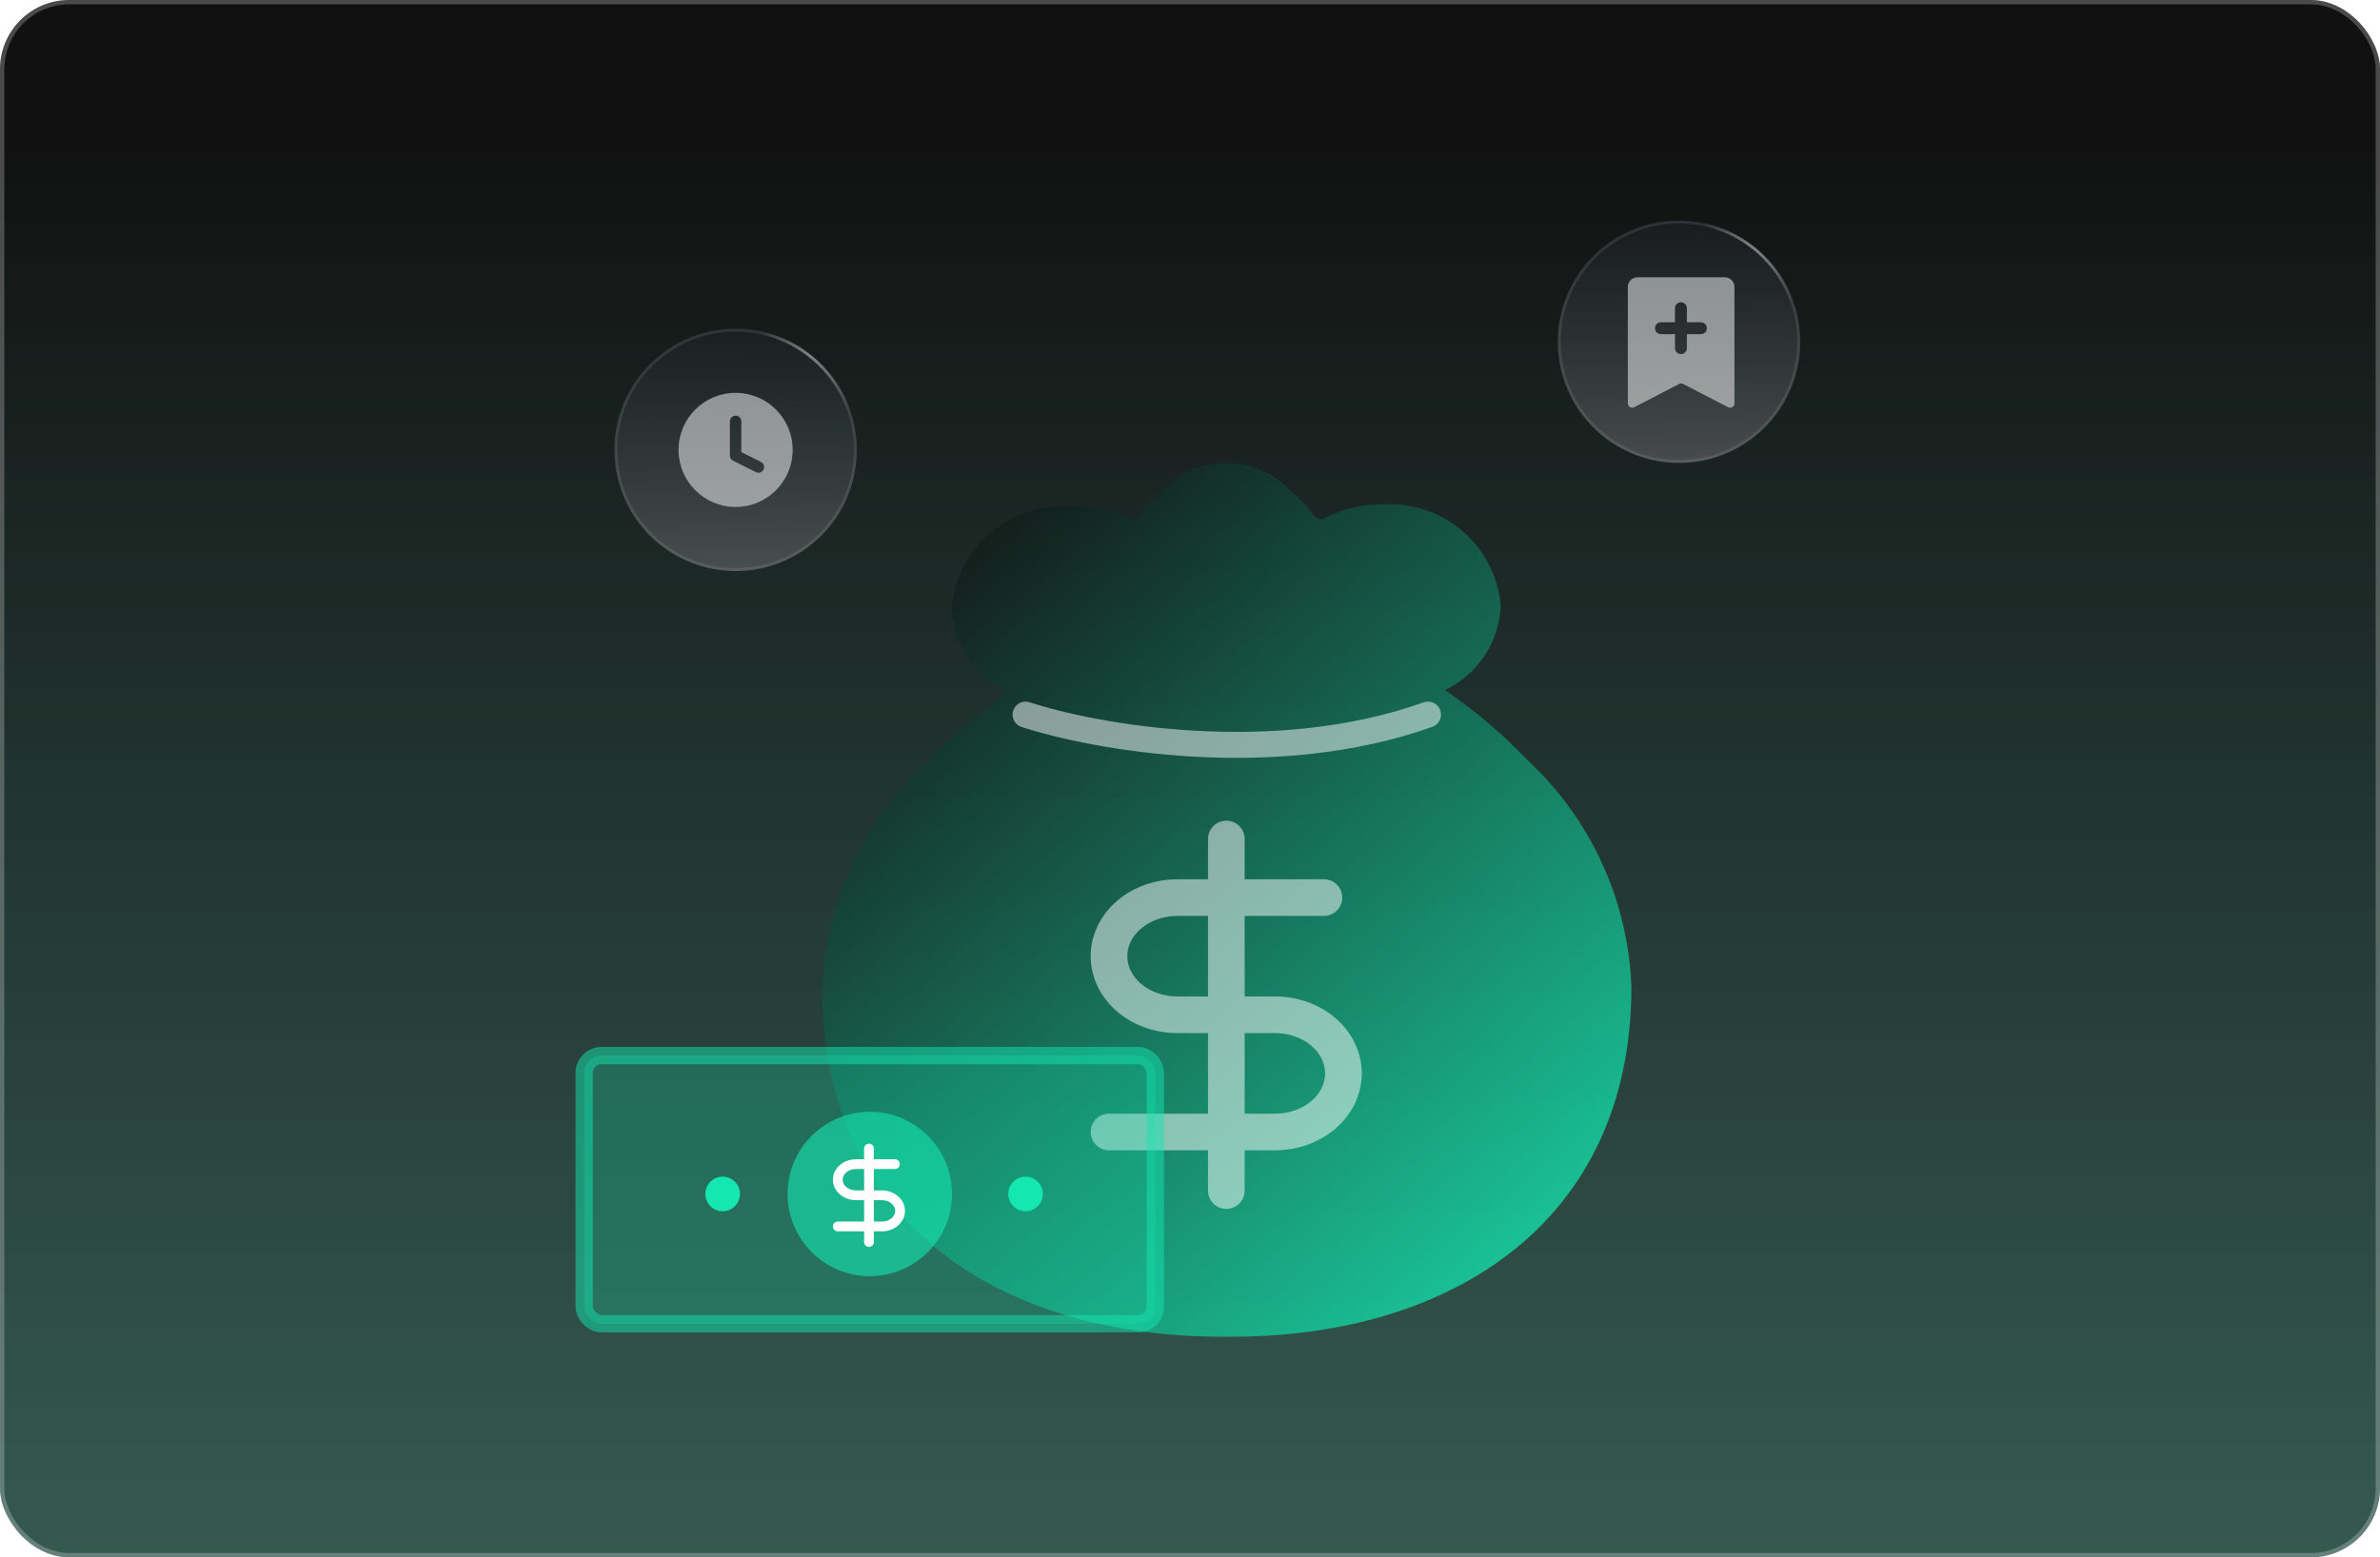 <svg width="550" height="360" viewBox="0 0 550 360" fill="none" xmlns="http://www.w3.org/2000/svg">
<rect width="550" height="360" rx="16" fill="url(#paint0_linear_20245_6040)"/>
<rect x="0.5" y="0.5" width="549" height="359" rx="15.5" stroke="white" stroke-opacity="0.24"/>
<g filter="url(#filter0_b_20245_6040)">
<path d="M284.403 309H282.339C231.914 309 190 283.248 190 228.653C190.365 218.712 192.695 208.942 196.856 199.904C201.017 190.866 206.927 182.739 214.246 175.989C219.262 170.829 224.697 166.092 230.495 161.826L232.817 160.023C229.085 158.243 225.912 155.479 223.639 152.03C221.366 148.581 220.08 144.577 219.92 140.451C220.542 133.658 223.838 127.389 229.085 123.019C234.332 118.65 241.1 116.537 247.906 117.146C251.181 116.992 254.457 117.428 257.578 118.433C258.752 118.816 259.877 119.335 260.931 119.978C261.282 120.035 261.641 120.007 261.978 119.895C262.315 119.782 262.619 119.59 262.866 119.334C264.395 117.163 266.218 115.214 268.282 113.54C270.201 111.477 272.526 109.831 275.111 108.706C277.697 107.581 280.486 107 283.307 107C286.127 107 288.917 107.581 291.502 108.706C294.087 109.831 296.412 111.477 298.331 113.54C300.395 115.214 302.218 117.163 303.748 119.334C303.994 119.59 304.298 119.782 304.635 119.895C304.972 120.007 305.331 120.035 305.682 119.978C306.736 119.335 307.861 118.816 309.035 118.433C312.124 117.253 315.401 116.642 318.708 116.63C322.087 116.311 325.497 116.662 328.741 117.661C331.985 118.661 334.999 120.29 337.611 122.455C340.223 124.62 342.382 127.279 343.962 130.279C345.543 133.279 346.515 136.561 346.822 139.936C346.662 144.062 345.376 148.066 343.103 151.515C340.83 154.964 337.657 157.728 333.926 159.508L336.505 161.311C342.333 165.539 347.772 170.279 352.754 175.474C360.073 182.224 365.983 190.351 370.144 199.389C374.305 208.427 376.635 218.197 377 228.138C377 282.604 335.215 309 284.661 309H284.403Z" fill="url(#paint1_linear_20245_6040)" fill-opacity="0.8"/>
</g>
<path fill-rule="evenodd" clip-rule="evenodd" d="M287.63 193.944C287.63 191.606 285.735 189.711 283.397 189.711C281.059 189.711 279.164 191.606 279.164 193.944V203.257H272.083C266.962 203.257 261.944 204.995 258.154 208.243C254.344 211.509 252.047 216.091 252.047 221.035C252.047 225.98 254.344 230.562 258.154 233.828C261.944 237.076 266.962 238.814 272.083 238.814H279.164V257.44H256.28C253.942 257.44 252.047 259.335 252.047 261.673C252.047 264.011 253.942 265.906 256.28 265.906H279.164V275.219C279.164 277.557 281.059 279.452 283.397 279.452C285.735 279.452 287.63 277.557 287.63 275.219V265.906H294.66C299.781 265.906 304.799 264.168 308.589 260.919C312.399 257.653 314.696 253.071 314.696 248.127C314.696 243.183 312.399 238.6 308.589 235.335C304.799 232.086 299.781 230.348 294.66 230.348H287.63V211.723H305.948C308.286 211.723 310.181 209.827 310.181 207.49C310.181 205.152 308.286 203.257 305.948 203.257H287.63V193.944ZM279.164 211.723H272.083C268.822 211.723 265.801 212.839 263.663 214.671C261.546 216.486 260.513 218.795 260.513 221.035C260.513 223.276 261.546 225.585 263.663 227.4C265.801 229.232 268.822 230.348 272.083 230.348H279.164V211.723ZM287.63 238.814V257.44H294.66C297.921 257.44 300.942 256.323 303.08 254.491C305.197 252.676 306.23 250.368 306.23 248.127C306.23 245.886 305.197 243.577 303.08 241.763C300.942 239.93 297.921 238.814 294.66 238.814H287.63Z" fill="white" fill-opacity="0.5"/>
<path d="M237 165.188C253.161 170.47 294.387 177.865 330 165.188" stroke="white" stroke-opacity="0.5" stroke-width="6" stroke-linecap="round"/>
<g filter="url(#filter1_b_20245_6040)">
<rect x="135" y="244" width="132" height="62" rx="4" fill="#15E7B0" fill-opacity="0.25"/>
</g>
<g filter="url(#filter2_b_20245_6040)">
<rect x="135" y="244" width="132" height="62" rx="4" stroke="#15E7B0" stroke-opacity="0.5" stroke-width="4"/>
</g>
<circle cx="201" cy="276" r="19" fill="#15E7B0" fill-opacity="0.6"/>
<circle cx="167" cy="276" r="4" fill="#15E7B0"/>
<circle cx="237" cy="276" r="4" fill="#15E7B0"/>
<path fill-rule="evenodd" clip-rule="evenodd" d="M201.939 265.501C201.939 264.879 201.435 264.375 200.813 264.375C200.191 264.375 199.688 264.879 199.688 265.501V267.977H197.804C196.442 267.977 195.108 268.439 194.1 269.302C193.087 270.171 192.477 271.389 192.477 272.704C192.477 274.019 193.087 275.237 194.1 276.105C195.108 276.969 196.442 277.431 197.804 277.431H199.688V282.383H193.602C192.98 282.383 192.477 282.887 192.477 283.509C192.477 284.131 192.98 284.635 193.602 284.635H199.688V287.111C199.688 287.732 200.191 288.236 200.813 288.236C201.435 288.236 201.939 287.732 201.939 287.111V284.635H203.807C205.169 284.635 206.503 284.172 207.511 283.309C208.524 282.44 209.134 281.222 209.134 279.907C209.134 278.593 208.524 277.374 207.511 276.506C206.503 275.642 205.169 275.18 203.807 275.18H201.939V270.228H206.808C207.43 270.228 207.934 269.724 207.934 269.102C207.934 268.481 207.43 267.977 206.808 267.977H201.939V265.501ZM199.688 270.228H197.804C196.937 270.228 196.134 270.524 195.565 271.012C195.002 271.494 194.728 272.108 194.728 272.704C194.728 273.3 195.002 273.914 195.565 274.396C196.134 274.883 196.937 275.18 197.804 275.18H199.688V270.228ZM201.939 277.431V282.383H203.807C204.674 282.383 205.477 282.087 206.046 281.6C206.609 281.117 206.883 280.503 206.883 279.907C206.883 279.311 206.609 278.698 206.046 278.215C205.477 277.728 204.674 277.431 203.807 277.431H201.939Z" fill="white"/>
<g filter="url(#filter3_b_20245_6040)">
<circle cx="170" cy="104" r="28" fill="url(#paint2_linear_20245_6040)"/>
<circle cx="170" cy="104" r="27.664" stroke="url(#paint3_radial_20245_6040)" stroke-width="0.672"/>
</g>
<g filter="url(#filter4_b_20245_6040)">
<circle cx="388" cy="79" r="28" fill="url(#paint4_linear_20245_6040)"/>
<circle cx="388" cy="79" r="27.664" stroke="url(#paint5_radial_20245_6040)" stroke-width="0.672"/>
</g>
<path d="M398.62 64.1H378.38C377.17 64.1 376.18 65.09 376.18 66.3V93.256C376.18 94.005 376.974 94.488 377.64 94.144L388.04 88.758C388.328 88.608 388.671 88.608 388.96 88.758L399.36 94.144C400.025 94.488 400.82 94.005 400.82 93.256V66.3C400.82 65.09 399.83 64.1 398.62 64.1ZM393.065 77.245H389.82V80.49C389.82 81.26 389.215 81.865 388.445 81.865C387.675 81.865 387.07 81.26 387.07 80.49V77.245H383.825C383.055 77.245 382.45 76.64 382.45 75.87C382.45 75.1 383.055 74.495 383.825 74.495H387.07V71.25C387.07 70.48 387.675 69.875 388.445 69.875C389.215 69.875 389.82 70.48 389.82 71.25V74.495H393.065C393.835 74.495 394.44 75.1 394.44 75.87C394.495 76.585 393.835 77.245 393.065 77.245Z" fill="white" fill-opacity="0.5"/>
<path fill-rule="evenodd" clip-rule="evenodd" d="M183.181 104C183.181 111.284 177.277 117.188 169.993 117.188C162.709 117.188 156.805 111.284 156.805 104C156.805 96.716 162.709 90.811 169.993 90.811C177.277 90.811 183.181 96.716 183.181 104ZM171.31 97.406C171.31 96.677 170.719 96.087 169.991 96.087C169.262 96.087 168.672 96.677 168.672 97.406V105.319C168.672 105.818 168.954 106.275 169.401 106.498L174.676 109.136C175.328 109.462 176.12 109.198 176.446 108.546C176.771 107.895 176.507 107.103 175.856 106.777L171.31 104.504V97.406Z" fill="white" fill-opacity="0.5"/>
<defs>
<filter id="filter0_b_20245_6040" x="175.9" y="92.9" width="215.2" height="230.2" filterUnits="userSpaceOnUse" color-interpolation-filters="sRGB">
<feFlood flood-opacity="0" result="BackgroundImageFix"/>
<feGaussianBlur in="BackgroundImageFix" stdDeviation="7.05"/>
<feComposite in2="SourceAlpha" operator="in" result="effect1_backgroundBlur_20245_6040"/>
<feBlend mode="normal" in="SourceGraphic" in2="effect1_backgroundBlur_20245_6040" result="shape"/>
</filter>
<filter id="filter1_b_20245_6040" x="111.2" y="220.2" width="179.6" height="109.6" filterUnits="userSpaceOnUse" color-interpolation-filters="sRGB">
<feFlood flood-opacity="0" result="BackgroundImageFix"/>
<feGaussianBlur in="BackgroundImageFix" stdDeviation="11.9"/>
<feComposite in2="SourceAlpha" operator="in" result="effect1_backgroundBlur_20245_6040"/>
<feBlend mode="normal" in="SourceGraphic" in2="effect1_backgroundBlur_20245_6040" result="shape"/>
</filter>
<filter id="filter2_b_20245_6040" x="109.2" y="218.2" width="183.6" height="113.6" filterUnits="userSpaceOnUse" color-interpolation-filters="sRGB">
<feFlood flood-opacity="0" result="BackgroundImageFix"/>
<feGaussianBlur in="BackgroundImageFix" stdDeviation="11.9"/>
<feComposite in2="SourceAlpha" operator="in" result="effect1_backgroundBlur_20245_6040"/>
<feBlend mode="normal" in="SourceGraphic" in2="effect1_backgroundBlur_20245_6040" result="shape"/>
</filter>
<filter id="filter3_b_20245_6040" x="136.622" y="70.622" width="66.755" height="66.755" filterUnits="userSpaceOnUse" color-interpolation-filters="sRGB">
<feFlood flood-opacity="0" result="BackgroundImageFix"/>
<feGaussianBlur in="BackgroundImageFix" stdDeviation="2.689"/>
<feComposite in2="SourceAlpha" operator="in" result="effect1_backgroundBlur_20245_6040"/>
<feBlend mode="normal" in="SourceGraphic" in2="effect1_backgroundBlur_20245_6040" result="shape"/>
</filter>
<filter id="filter4_b_20245_6040" x="354.622" y="45.622" width="66.755" height="66.755" filterUnits="userSpaceOnUse" color-interpolation-filters="sRGB">
<feFlood flood-opacity="0" result="BackgroundImageFix"/>
<feGaussianBlur in="BackgroundImageFix" stdDeviation="2.689"/>
<feComposite in2="SourceAlpha" operator="in" result="effect1_backgroundBlur_20245_6040"/>
<feBlend mode="normal" in="SourceGraphic" in2="effect1_backgroundBlur_20245_6040" result="shape"/>
</filter>
<linearGradient id="paint0_linear_20245_6040" x1="400" y1="1641" x2="400" y2="31" gradientUnits="userSpaceOnUse">
<stop stop-color="#15E7B0" stop-opacity="0.28"/>
<stop offset="1" stop-color="#111111"/>
</linearGradient>
<linearGradient id="paint1_linear_20245_6040" x1="359.503" y1="294.054" x2="209.944" y2="122.946" gradientUnits="userSpaceOnUse">
<stop stop-color="#15E7B0"/>
<stop offset="1" stop-color="#111111"/>
</linearGradient>
<linearGradient id="paint2_linear_20245_6040" x1="175.482" y1="78.505" x2="176.452" y2="150.165" gradientUnits="userSpaceOnUse">
<stop stop-color="#262C34" stop-opacity="0.34"/>
<stop offset="0.826" stop-color="#7D7D7D" stop-opacity="0.52"/>
</linearGradient>
<radialGradient id="paint3_radial_20245_6040" cx="0" cy="0" r="1" gradientUnits="userSpaceOnUse" gradientTransform="translate(189.049 78.154) rotate(109.482) scale(57.116 12.99)">
<stop stop-color="#EEEDED" stop-opacity="0.49"/>
<stop offset="1" stop-color="white" stop-opacity="0.09"/>
</radialGradient>
<linearGradient id="paint4_linear_20245_6040" x1="393.482" y1="53.505" x2="394.452" y2="125.165" gradientUnits="userSpaceOnUse">
<stop stop-color="#262C34" stop-opacity="0.34"/>
<stop offset="0.826" stop-color="#7D7D7D" stop-opacity="0.52"/>
</linearGradient>
<radialGradient id="paint5_radial_20245_6040" cx="0" cy="0" r="1" gradientUnits="userSpaceOnUse" gradientTransform="translate(407.049 53.154) rotate(109.482) scale(57.116 12.99)">
<stop stop-color="#EEEDED" stop-opacity="0.49"/>
<stop offset="1" stop-color="white" stop-opacity="0.09"/>
</radialGradient>
</defs>
</svg>
